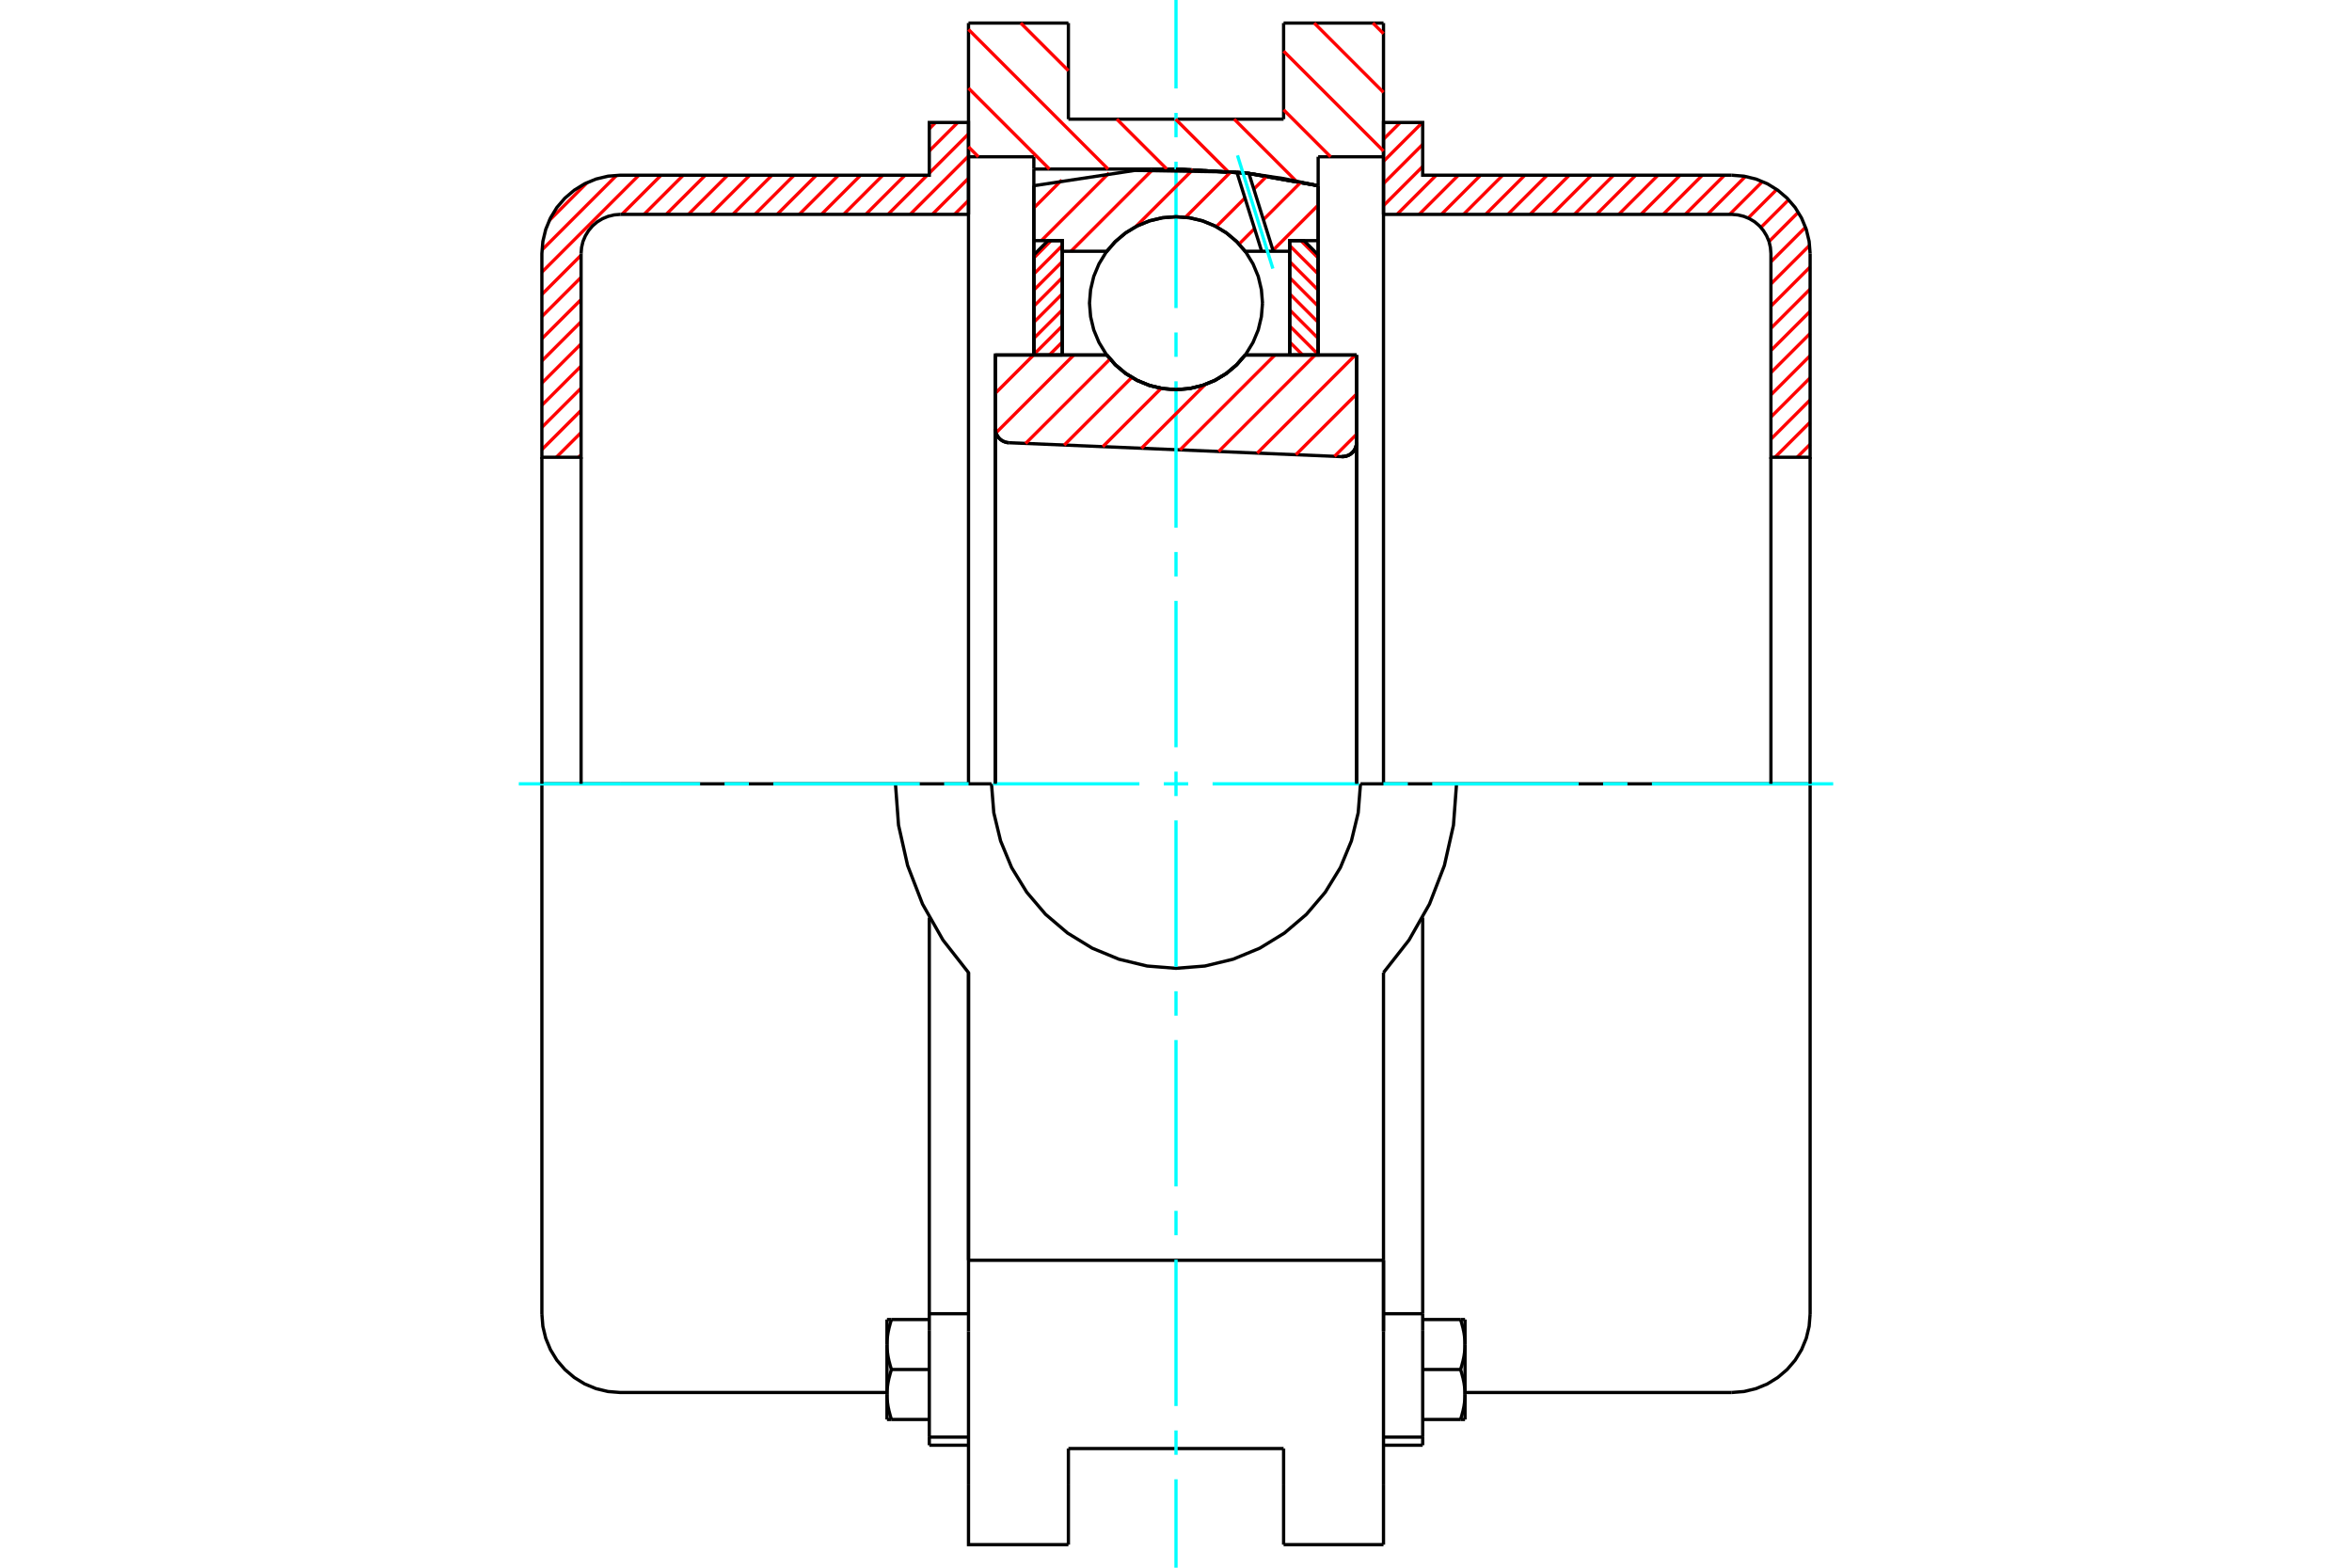 <?xml version="1.0" standalone="no"?>
<!DOCTYPE svg PUBLIC "-//W3C//DTD SVG 1.1//EN"
	"http://www.w3.org/Graphics/SVG/1.1/DTD/svg11.dtd">
<svg xmlns="http://www.w3.org/2000/svg" height="100%" width="100%" viewBox="0 0 36000 24000">
	<rect x="-1800" y="-1200" width="39600" height="26400" style="fill:#FFF"/>
	<g style="fill:none; fill-rule:evenodd" transform="matrix(1 0 0 1 0 0)">
		<g style="fill:none; stroke:#000; stroke-width:50; shape-rendering:geometricPrecision">
			<polyline points="20538,6991 20573,6989 20607,6982 20640,6970 20671,6952 20698,6930 20721,6904 20740,6874 20753,6842 20762,6808 20765,6773"/>
			<line x1="20765" y1="5435" x2="20765" y2="6773"/>
			<line x1="19059" y1="5435" x2="20765" y2="5435"/>
			<polyline points="16941,5435 17076,5589 17233,5720 17408,5825 17597,5902 17796,5949 18000,5965 18204,5949 18403,5902 18592,5825 18767,5720 18924,5589 19059,5435"/>
			<line x1="15235" y1="5435" x2="16941" y2="5435"/>
			<line x1="15235" y1="6561" x2="15235" y2="5435"/>
			<polyline points="15235,6561 15238,6594 15245,6626 15258,6657 15275,6686 15296,6712 15321,6734 15349,6752 15379,6765 15411,6774 15444,6778"/>
			<line x1="20538" y1="6991" x2="15444" y2="6778"/>
			<line x1="20765" y1="6773" x2="20765" y2="12000"/>
			<line x1="15235" y1="6561" x2="15235" y2="12000"/>
			<polyline points="20538,6991 20573,6989 20607,6982 20640,6970 20671,6952 20698,6930 20721,6904 20740,6874 20753,6842 20762,6808 20765,6773"/>
			<line x1="21176" y1="353" x2="21176" y2="2400"/>
			<line x1="19647" y1="353" x2="21176" y2="353"/>
			<line x1="19647" y1="1824" x2="19647" y2="353"/>
			<line x1="16353" y1="1824" x2="19647" y2="1824"/>
			<line x1="16353" y1="353" x2="16353" y2="1824"/>
			<line x1="14824" y1="353" x2="16353" y2="353"/>
			<line x1="14824" y1="2400" x2="14824" y2="353"/>
			<line x1="15824" y1="2400" x2="14824" y2="2400"/>
			<line x1="15824" y1="2588" x2="15824" y2="2400"/>
			<line x1="18000" y1="2588" x2="15824" y2="2588"/>
			<polyline points="20176,2843 19096,2652 18000,2588"/>
			<line x1="20176" y1="2400" x2="20176" y2="2843"/>
			<line x1="21176" y1="2400" x2="20176" y2="2400"/>
			<line x1="22294" y1="12000" x2="20824" y2="12000"/>
			<line x1="15176" y1="12000" x2="13706" y2="12000"/>
			<polyline points="15176,12000 15211,12442 15315,12873 15484,13282 15716,13660 16003,13997 16340,14284 16718,14516 17127,14685 17558,14789 18000,14824 18442,14789 18873,14685 19282,14516 19660,14284 19997,13997 20284,13660 20516,13282 20685,12873 20789,12442 20824,12000"/>
			<polyline points="13706,12000 13753,12632 13892,13250 14120,13840 14433,14391 14824,14890 14824,19294"/>
			<line x1="21176" y1="19294" x2="14824" y2="19294"/>
			<line x1="21176" y1="14890" x2="21176" y2="19294"/>
			<polyline points="21176,14890 21567,14391 21880,13840 22108,13250 22247,12632 22294,12000"/>
			<line x1="21176" y1="20382" x2="21176" y2="19294"/>
			<line x1="21176" y1="22724" x2="21176" y2="20382"/>
			<line x1="21176" y1="23647" x2="21176" y2="22724"/>
			<line x1="21176" y1="19294" x2="21176" y2="20382"/>
			<line x1="21176" y1="2400" x2="21176" y2="12000"/>
			<line x1="20176" y1="2843" x2="20176" y2="5435"/>
			<line x1="15824" y1="5435" x2="15824" y2="2588"/>
			<line x1="14824" y1="12000" x2="14824" y2="2400"/>
			<line x1="16353" y1="22724" x2="16353" y2="22176"/>
			<line x1="16353" y1="23647" x2="16353" y2="22724"/>
			<line x1="16353" y1="22176" x2="19647" y2="22176"/>
			<line x1="19647" y1="22724" x2="19647" y2="23647"/>
			<line x1="19647" y1="22176" x2="19647" y2="22724"/>
			<line x1="14824" y1="20382" x2="14824" y2="22724"/>
			<line x1="19647" y1="23647" x2="21176" y2="23647"/>
			<polyline points="14824,22724 14824,23647 16353,23647"/>
			<line x1="14824" y1="20382" x2="14824" y2="19294"/>
			<polyline points="20176,2843 19096,2652 18000,2588"/>
			<line x1="14224" y1="22001" x2="14224" y2="22125"/>
			<line x1="14224" y1="20448" x2="14224" y2="22001"/>
			<line x1="14224" y1="20364" x2="14224" y2="20448"/>
			<line x1="14224" y1="20112" x2="14224" y2="20364"/>
			<polyline points="14224,14048 14224,20112 14824,20112"/>
			<polyline points="13576,21348 13577,21359 13577,21369 13577,21380 13577,21390 13578,21401 13578,21411 13579,21422 13580,21432 13581,21443 13582,21453 13583,21464 13584,21474 13586,21485 13587,21495 13589,21506 13590,21516 13592,21527 13594,21538 13596,21549 13598,21559 13601,21570 13603,21581 13605,21592 13608,21603 13611,21614 13614,21626 13617,21637 13620,21648 13623,21660 13626,21671 13630,21683 13633,21695 13637,21707 13641,21719 13645,21731"/>
			<line x1="13576" y1="21731" x2="13576" y2="21348"/>
			<line x1="13645" y1="21731" x2="13576" y2="21731"/>
			<polyline points="13576,20584 13577,20594 13577,20605 13577,20615 13577,20626 13578,20636 13578,20646 13579,20657 13580,20667 13581,20678 13582,20688 13583,20699 13584,20709 13586,20720 13587,20730 13589,20741 13590,20752 13592,20762 13594,20773 13596,20784 13598,20795 13601,20806 13603,20816 13605,20827 13608,20839 13611,20850 13614,20861 13617,20872 13620,20884 13623,20895 13626,20907 13630,20918 13633,20930 13637,20942 13641,20954 13645,20966"/>
			<line x1="13576" y1="21348" x2="13576" y2="20584"/>
			<polyline points="13645,20966 13641,20978 13637,20990 13633,21002 13630,21014 13626,21025 13623,21037 13620,21048 13617,21060 13614,21071 13611,21082 13608,21093 13605,21104 13603,21115 13601,21126 13598,21137 13596,21148 13594,21159 13592,21169 13590,21180 13589,21191 13587,21201 13586,21212 13584,21222 13583,21233 13582,21243 13581,21254 13580,21264 13579,21275 13578,21285 13578,21296 13577,21306 13577,21317 13577,21327 13577,21338 13576,21348"/>
			<line x1="13576" y1="20201" x2="13645" y2="20201"/>
			<line x1="13576" y1="20584" x2="13576" y2="20201"/>
			<polyline points="13645,20201 13641,20213 13637,20225 13633,20237 13630,20249 13626,20261 13623,20272 13620,20284 13617,20295 13614,20306 13611,20317 13608,20329 13605,20340 13603,20351 13601,20362 13598,20372 13596,20383 13594,20394 13592,20405 13590,20415 13589,20426 13587,20437 13586,20447 13584,20458 13583,20468 13582,20479 13581,20489 13580,20500 13579,20510 13578,20521 13578,20531 13577,20542 13577,20552 13577,20563 13577,20573 13576,20584"/>
			<line x1="14224" y1="20966" x2="13645" y2="20966"/>
			<line x1="14224" y1="20201" x2="13645" y2="20201"/>
			<line x1="14224" y1="21731" x2="13645" y2="21731"/>
			<line x1="9494" y1="12000" x2="8294" y2="12000"/>
			<line x1="13706" y1="12000" x2="9494" y2="12000"/>
			<line x1="8294" y1="12000" x2="8294" y2="20118"/>
			<line x1="14824" y1="14890" x2="14824" y2="19294"/>
			<line x1="14224" y1="22125" x2="14824" y2="22125"/>
			<line x1="14224" y1="22001" x2="14824" y2="22001"/>
			<polyline points="8294,20118 8309,20305 8353,20488 8425,20662 8523,20823 8646,20966 8789,21088 8949,21187 9123,21259 9306,21303 9494,21318 13576,21318"/>
			<line x1="21776" y1="22125" x2="21776" y2="22001"/>
			<line x1="21176" y1="20112" x2="21776" y2="20112"/>
			<line x1="21776" y1="20364" x2="21776" y2="20112"/>
			<line x1="21776" y1="20448" x2="21776" y2="20364"/>
			<line x1="21776" y1="22001" x2="21776" y2="20448"/>
			<line x1="21776" y1="20112" x2="21776" y2="14048"/>
			<line x1="22355" y1="20201" x2="22424" y2="20201"/>
			<polyline points="22424,20584 22423,20573 22423,20563 22423,20552 22423,20542 22422,20531 22422,20521 22421,20510 22420,20500 22419,20489 22418,20479 22417,20468 22416,20458 22414,20447 22413,20437 22411,20426 22410,20415 22408,20405 22406,20394 22404,20383 22402,20372 22399,20362 22397,20351 22395,20340 22392,20329 22389,20317 22386,20306 22383,20295 22380,20284 22377,20272 22374,20261 22370,20249 22367,20237 22363,20225 22359,20213 22355,20201"/>
			<line x1="22424" y1="20201" x2="22424" y2="20584"/>
			<polyline points="22424,21348 22423,21338 22423,21327 22423,21317 22423,21306 22422,21296 22422,21285 22421,21275 22420,21264 22419,21254 22418,21243 22417,21233 22416,21222 22414,21212 22413,21201 22411,21191 22410,21180 22408,21169 22406,21159 22404,21148 22402,21137 22399,21126 22397,21115 22395,21104 22392,21093 22389,21082 22386,21071 22383,21060 22380,21048 22377,21037 22374,21025 22370,21014 22367,21002 22363,20990 22359,20978 22355,20966"/>
			<line x1="22424" y1="20584" x2="22424" y2="21348"/>
			<polyline points="22355,20966 22359,20954 22363,20942 22367,20930 22370,20918 22374,20907 22377,20895 22380,20884 22383,20872 22386,20861 22389,20850 22392,20839 22395,20827 22397,20816 22399,20806 22402,20795 22404,20784 22406,20773 22408,20762 22410,20752 22411,20741 22413,20730 22414,20720 22416,20709 22417,20699 22418,20688 22419,20678 22420,20667 22421,20657 22422,20646 22422,20636 22423,20626 22423,20615 22423,20605 22423,20594 22424,20584"/>
			<line x1="22424" y1="21731" x2="22355" y2="21731"/>
			<line x1="22424" y1="21348" x2="22424" y2="21731"/>
			<polyline points="22355,21731 22359,21719 22363,21707 22367,21695 22370,21683 22374,21671 22377,21660 22380,21648 22383,21637 22386,21626 22389,21614 22392,21603 22395,21592 22397,21581 22399,21570 22402,21559 22404,21549 22406,21538 22408,21527 22410,21516 22411,21506 22413,21495 22414,21485 22416,21474 22417,21464 22418,21453 22419,21443 22420,21432 22421,21422 22422,21411 22422,21401 22423,21390 22423,21380 22423,21369 22423,21359 22424,21348"/>
			<line x1="21776" y1="21731" x2="22355" y2="21731"/>
			<line x1="21776" y1="20966" x2="22355" y2="20966"/>
			<line x1="21776" y1="20201" x2="22355" y2="20201"/>
			<polyline points="27706,12000 26506,12000 22294,12000"/>
			<line x1="27706" y1="20118" x2="27706" y2="12000"/>
			<line x1="21176" y1="22125" x2="21776" y2="22125"/>
			<line x1="21176" y1="22001" x2="21776" y2="22001"/>
			<polyline points="26506,21318 26694,21303 26877,21259 27051,21187 27211,21088 27354,20966 27477,20823 27575,20662 27647,20488 27691,20305 27706,20118"/>
			<line x1="22424" y1="21318" x2="26506" y2="21318"/>
		</g>
		<g style="fill:none; stroke:#0FF; stroke-width:50; shape-rendering:geometricPrecision">
			<line x1="7941" y1="12000" x2="10716" y2="12000"/>
			<line x1="11090" y1="12000" x2="11463" y2="12000"/>
			<line x1="11837" y1="12000" x2="14078" y2="12000"/>
			<line x1="14451" y1="12000" x2="14825" y2="12000"/>
			<line x1="15199" y1="12000" x2="17440" y2="12000"/>
			<line x1="17813" y1="12000" x2="18187" y2="12000"/>
			<line x1="18560" y1="12000" x2="20801" y2="12000"/>
			<line x1="21175" y1="12000" x2="21549" y2="12000"/>
			<line x1="21922" y1="12000" x2="24163" y2="12000"/>
			<line x1="24537" y1="12000" x2="24910" y2="12000"/>
			<line x1="25284" y1="12000" x2="28059" y2="12000"/>
			<line x1="18000" y1="24000" x2="18000" y2="22646"/>
			<line x1="18000" y1="22272" x2="18000" y2="21899"/>
			<line x1="18000" y1="21525" x2="18000" y2="19284"/>
			<line x1="18000" y1="18910" x2="18000" y2="18537"/>
			<line x1="18000" y1="18163" x2="18000" y2="15922"/>
			<line x1="18000" y1="15549" x2="18000" y2="15175"/>
			<line x1="18000" y1="14801" x2="18000" y2="12560"/>
			<line x1="18000" y1="12187" x2="18000" y2="11813"/>
			<line x1="18000" y1="11440" x2="18000" y2="9199"/>
			<line x1="18000" y1="8825" x2="18000" y2="8451"/>
			<line x1="18000" y1="8078" x2="18000" y2="5837"/>
			<line x1="18000" y1="5463" x2="18000" y2="5090"/>
			<line x1="18000" y1="4716" x2="18000" y2="2475"/>
			<line x1="18000" y1="2101" x2="18000" y2="1728"/>
			<line x1="18000" y1="1354" x2="18000" y2="0"/>
		</g>
		<g style="fill:none; stroke:#F00; stroke-width:50; shape-rendering:geometricPrecision">
			<line x1="27706" y1="6802" x2="27508" y2="7000"/>
			<line x1="27706" y1="6463" x2="27169" y2="7000"/>
			<line x1="27706" y1="6123" x2="27106" y2="6723"/>
			<line x1="27706" y1="5784" x2="27106" y2="6384"/>
			<line x1="27706" y1="5445" x2="27106" y2="6045"/>
			<line x1="27706" y1="5105" x2="27106" y2="5705"/>
			<line x1="27706" y1="4766" x2="27106" y2="5366"/>
			<line x1="27706" y1="4426" x2="27106" y2="5026"/>
			<line x1="27706" y1="4087" x2="27106" y2="4687"/>
			<line x1="27699" y1="3755" x2="27106" y2="4347"/>
			<line x1="27635" y1="3479" x2="27106" y2="4008"/>
			<line x1="27525" y1="3249" x2="27077" y2="3698"/>
			<line x1="27377" y1="3058" x2="26953" y2="3482"/>
			<line x1="27195" y1="2901" x2="26758" y2="3338"/>
			<line x1="26977" y1="2779" x2="26474" y2="3282"/>
			<line x1="26716" y1="2701" x2="26135" y2="3282"/>
			<line x1="26395" y1="2682" x2="25795" y2="3282"/>
			<line x1="26056" y1="2682" x2="25456" y2="3282"/>
			<line x1="25716" y1="2682" x2="25116" y2="3282"/>
			<line x1="25377" y1="2682" x2="24777" y2="3282"/>
			<line x1="25037" y1="2682" x2="24437" y2="3282"/>
			<line x1="24698" y1="2682" x2="24098" y2="3282"/>
			<line x1="24359" y1="2682" x2="23759" y2="3282"/>
			<line x1="24019" y1="2682" x2="23419" y2="3282"/>
			<line x1="23680" y1="2682" x2="23080" y2="3282"/>
			<line x1="23340" y1="2682" x2="22740" y2="3282"/>
			<line x1="23001" y1="2682" x2="22401" y2="3282"/>
			<line x1="22662" y1="2682" x2="22062" y2="3282"/>
			<line x1="22322" y1="2682" x2="21722" y2="3282"/>
			<line x1="21983" y1="2682" x2="21383" y2="3282"/>
			<line x1="21776" y1="2549" x2="21176" y2="3149"/>
			<line x1="21776" y1="2210" x2="21176" y2="2810"/>
			<line x1="21772" y1="1875" x2="21176" y2="2470"/>
			<line x1="21433" y1="1875" x2="21176" y2="2131"/>
		</g>
		<g style="fill:none; stroke:#000; stroke-width:50; shape-rendering:geometricPrecision">
			<polyline points="21176,3282 21176,1875 21776,1875 21776,2682 26506,2682"/>
			<polyline points="27706,3882 27691,3695 27647,3512 27575,3338 27477,3177 27354,3034 27211,2912 27051,2813 26877,2741 26694,2697 26506,2682"/>
			<polyline points="27706,3882 27706,7000 27106,7000 27106,3882 27098,3788 27077,3697 27040,3610 26991,3530 26930,3458 26859,3397 26778,3348 26691,3312 26600,3290 26506,3282 21176,3282"/>
			<line x1="27706" y1="12000" x2="27706" y2="7000"/>
			<line x1="27106" y1="7000" x2="27106" y2="12000"/>
		</g>
		<g style="fill:none; stroke:#F00; stroke-width:50; shape-rendering:geometricPrecision">
			<line x1="14824" y1="3069" x2="14610" y2="3282"/>
			<line x1="14824" y1="2729" x2="14270" y2="3282"/>
			<line x1="14824" y1="2390" x2="13931" y2="3282"/>
			<line x1="14824" y1="2050" x2="14224" y2="2650"/>
			<line x1="14192" y1="2682" x2="13592" y2="3282"/>
			<line x1="14660" y1="1875" x2="14224" y2="2311"/>
			<line x1="13852" y1="2682" x2="13252" y2="3282"/>
			<line x1="14320" y1="1875" x2="14224" y2="1972"/>
			<line x1="13513" y1="2682" x2="12913" y2="3282"/>
			<line x1="13173" y1="2682" x2="12573" y2="3282"/>
			<line x1="8894" y1="6962" x2="8856" y2="7000"/>
			<line x1="12834" y1="2682" x2="12234" y2="3282"/>
			<line x1="8894" y1="6622" x2="8516" y2="7000"/>
			<line x1="12495" y1="2682" x2="11895" y2="3282"/>
			<line x1="8894" y1="6283" x2="8294" y2="6883"/>
			<line x1="12155" y1="2682" x2="11555" y2="3282"/>
			<line x1="8894" y1="5943" x2="8294" y2="6543"/>
			<line x1="11816" y1="2682" x2="11216" y2="3282"/>
			<line x1="8894" y1="5604" x2="8294" y2="6204"/>
			<line x1="11476" y1="2682" x2="10876" y2="3282"/>
			<line x1="8894" y1="5265" x2="8294" y2="5865"/>
			<line x1="11137" y1="2682" x2="10537" y2="3282"/>
			<line x1="8894" y1="4925" x2="8294" y2="5525"/>
			<line x1="10797" y1="2682" x2="10197" y2="3282"/>
			<line x1="8894" y1="4586" x2="8294" y2="5186"/>
			<line x1="10458" y1="2682" x2="9858" y2="3282"/>
			<line x1="8894" y1="4246" x2="8294" y2="4846"/>
			<line x1="10119" y1="2682" x2="9519" y2="3282"/>
			<line x1="8894" y1="3907" x2="8294" y2="4507"/>
			<line x1="9779" y1="2682" x2="8294" y2="4167"/>
			<line x1="9438" y1="2684" x2="8296" y2="3826"/>
			<line x1="8989" y1="2794" x2="8406" y2="3377"/>
		</g>
		<g style="fill:none; stroke:#000; stroke-width:50; shape-rendering:geometricPrecision">
			<polyline points="14824,3282 14824,1875 14224,1875 14224,2682 9494,2682 9306,2697 9123,2741 8949,2813 8789,2912 8646,3034 8523,3177 8425,3338 8353,3512 8309,3695 8294,3882 8294,7000 8894,7000 8894,3882"/>
			<polyline points="9494,3282 9400,3290 9309,3312 9222,3348 9141,3397 9070,3458 9009,3530 8960,3610 8923,3697 8902,3788 8894,3882"/>
			<line x1="9494" y1="3282" x2="14824" y2="3282"/>
			<line x1="8294" y1="12000" x2="8294" y2="7000"/>
			<line x1="8894" y1="7000" x2="8894" y2="12000"/>
		</g>
		<g style="fill:none; stroke:#F00; stroke-width:50; shape-rendering:geometricPrecision">
			<line x1="21014" y1="353" x2="21176" y2="515"/>
			<line x1="20116" y1="353" x2="21176" y2="1414"/>
			<line x1="19647" y1="783" x2="21176" y2="2312"/>
			<line x1="19647" y1="1681" x2="20366" y2="2400"/>
			<line x1="18891" y1="1824" x2="19842" y2="2775"/>
			<line x1="17993" y1="1824" x2="18795" y2="2626"/>
			<line x1="15624" y1="353" x2="16353" y2="1082"/>
			<line x1="17094" y1="1824" x2="17859" y2="2588"/>
			<line x1="14824" y1="451" x2="16960" y2="2588"/>
			<line x1="14824" y1="1350" x2="16062" y2="2588"/>
			<line x1="14824" y1="2248" x2="14975" y2="2400"/>
		</g>
		<g style="fill:none; stroke:#000; stroke-width:50; shape-rendering:geometricPrecision">
			<polyline points="20176,2843 19096,2652 18000,2588"/>
		</g>
		<g style="fill:none; stroke:#F00; stroke-width:50; shape-rendering:geometricPrecision">
			<line x1="16088" y1="3684" x2="15824" y2="3949"/>
			<line x1="16259" y1="3760" x2="15824" y2="4195"/>
			<line x1="16259" y1="4006" x2="15824" y2="4441"/>
			<line x1="16259" y1="4252" x2="15824" y2="4688"/>
			<line x1="16259" y1="4499" x2="15824" y2="4934"/>
			<line x1="16259" y1="4745" x2="15824" y2="5180"/>
			<line x1="16259" y1="4991" x2="15824" y2="5426"/>
			<line x1="16259" y1="5237" x2="16061" y2="5435"/>
		</g>
		<g style="fill:none; stroke:#000; stroke-width:50; shape-rendering:geometricPrecision">
			<polyline points="16259,5435 16259,3684 16041,3684 15824,3902 15824,5435 16259,5435"/>
		</g>
		<g style="fill:none; stroke:#F00; stroke-width:50; shape-rendering:geometricPrecision">
			<line x1="19912" y1="3684" x2="20176" y2="3949"/>
			<line x1="19741" y1="3760" x2="20176" y2="4195"/>
			<line x1="19741" y1="4006" x2="20176" y2="4441"/>
			<line x1="19741" y1="4252" x2="20176" y2="4688"/>
			<line x1="19741" y1="4499" x2="20176" y2="4934"/>
			<line x1="19741" y1="4745" x2="20176" y2="5180"/>
			<line x1="19741" y1="4991" x2="20176" y2="5426"/>
			<line x1="19741" y1="5237" x2="19939" y2="5435"/>
		</g>
		<g style="fill:none; stroke:#000; stroke-width:50; shape-rendering:geometricPrecision">
			<polyline points="19741,5435 19741,3684 19959,3684 20176,3902 20176,5435 19741,5435"/>
			<polyline points="19324,4641 19307,4434 19259,4232 19179,4040 19071,3863 18936,3705 18778,3570 18601,3462 18409,3382 18207,3334 18000,3318 17793,3334 17591,3382 17399,3462 17222,3570 17064,3705 16929,3863 16821,4040 16741,4232 16693,4434 16676,4641 16693,4848 16741,5050 16821,5242 16929,5419 17064,5577 17222,5712 17399,5820 17591,5900 17793,5948 18000,5965 18207,5948 18409,5900 18601,5820 18778,5712 18936,5577 19071,5419 19179,5242 19259,5050 19307,4848 19324,4641"/>
		</g>
		<g style="fill:none; stroke:#F00; stroke-width:50; shape-rendering:geometricPrecision">
			<line x1="20176" y1="3141" x2="19485" y2="3832"/>
			<line x1="19912" y1="2789" x2="19338" y2="3363"/>
			<line x1="19202" y1="3500" x2="18965" y2="3736"/>
			<line x1="19391" y1="2695" x2="19191" y2="2895"/>
			<line x1="19055" y1="3031" x2="18616" y2="3470"/>
			<line x1="18842" y1="2628" x2="18145" y2="3326"/>
			<line x1="18261" y1="2594" x2="17384" y2="3470"/>
			<line x1="17641" y1="2598" x2="16392" y2="3847"/>
			<line x1="16975" y1="2648" x2="15939" y2="3684"/>
			<line x1="16251" y1="2757" x2="15824" y2="3184"/>
		</g>
		<g style="fill:none; stroke:#000; stroke-width:50; shape-rendering:geometricPrecision">
			<polyline points="15824,5435 15824,3684 15824,2843"/>
			<polyline points="18931,2634 17369,2609 15824,2843"/>
			<polyline points="19116,2655 19024,2644 18931,2634"/>
			<polyline points="20176,2843 19649,2734 19116,2655"/>
			<polyline points="20176,2843 20176,3684 19741,3684 19741,3847 19741,5435"/>
			<polyline points="19741,3847 19489,3847 19311,3847 19059,3847 18924,3694 18767,3563 18592,3457 18403,3380 18204,3333 18000,3318 17796,3333 17597,3380 17408,3457 17233,3563 17076,3694 16941,3847 16259,3847 16259,5435"/>
			<polyline points="16259,3847 16259,3684 15824,3684"/>
			<line x1="20176" y1="3684" x2="20176" y2="5435"/>
		</g>
		<g style="fill:none; stroke:#0FF; stroke-width:50; shape-rendering:geometricPrecision">
			<line x1="19483" y1="4112" x2="18941" y2="2379"/>
		</g>
		<g style="fill:none; stroke:#000; stroke-width:50; shape-rendering:geometricPrecision">
			<line x1="19311" y1="3847" x2="18931" y2="2634"/>
			<line x1="19489" y1="3847" x2="19116" y2="2655"/>
		</g>
		<g style="fill:none; stroke:#F00; stroke-width:50; shape-rendering:geometricPrecision">
			<line x1="20765" y1="6647" x2="20426" y2="6986"/>
			<line x1="20765" y1="6031" x2="19835" y2="6961"/>
			<line x1="20745" y1="5435" x2="19244" y2="6937"/>
			<line x1="20129" y1="5435" x2="18653" y2="6912"/>
			<line x1="19514" y1="5435" x2="18062" y2="6887"/>
			<line x1="18447" y1="5886" x2="17471" y2="6863"/>
			<line x1="17773" y1="5945" x2="16880" y2="6838"/>
			<line x1="17324" y1="5778" x2="16289" y2="6814"/>
			<line x1="16990" y1="5497" x2="15698" y2="6789"/>
			<line x1="16436" y1="5435" x2="15245" y2="6626"/>
			<line x1="15820" y1="5435" x2="15235" y2="6020"/>
		</g>
		<g style="fill:none; stroke:#000; stroke-width:50; shape-rendering:geometricPrecision">
			<polyline points="15235,6561 15238,6594 15245,6626 15258,6657 15275,6686 15296,6712 15321,6734 15349,6752 15379,6765 15411,6774 15444,6778"/>
			<polyline points="20538,6991 20573,6989 20607,6982 20640,6970 20671,6952 20698,6930 20721,6904 20740,6874 20753,6842 20762,6808 20765,6773"/>
			<polyline points="20765,5435 20329,5435 19059,5435"/>
			<polyline points="16941,5435 17076,5589 17233,5720 17408,5825 17597,5902 17796,5949 18000,5965 18204,5949 18403,5902 18592,5825 18767,5720 18924,5589 19059,5435"/>
			<polyline points="16941,5435 15671,5435 15235,5435 15235,12000"/>
			<line x1="20765" y1="12000" x2="20765" y2="5435"/>
		</g>
	</g>
</svg>
